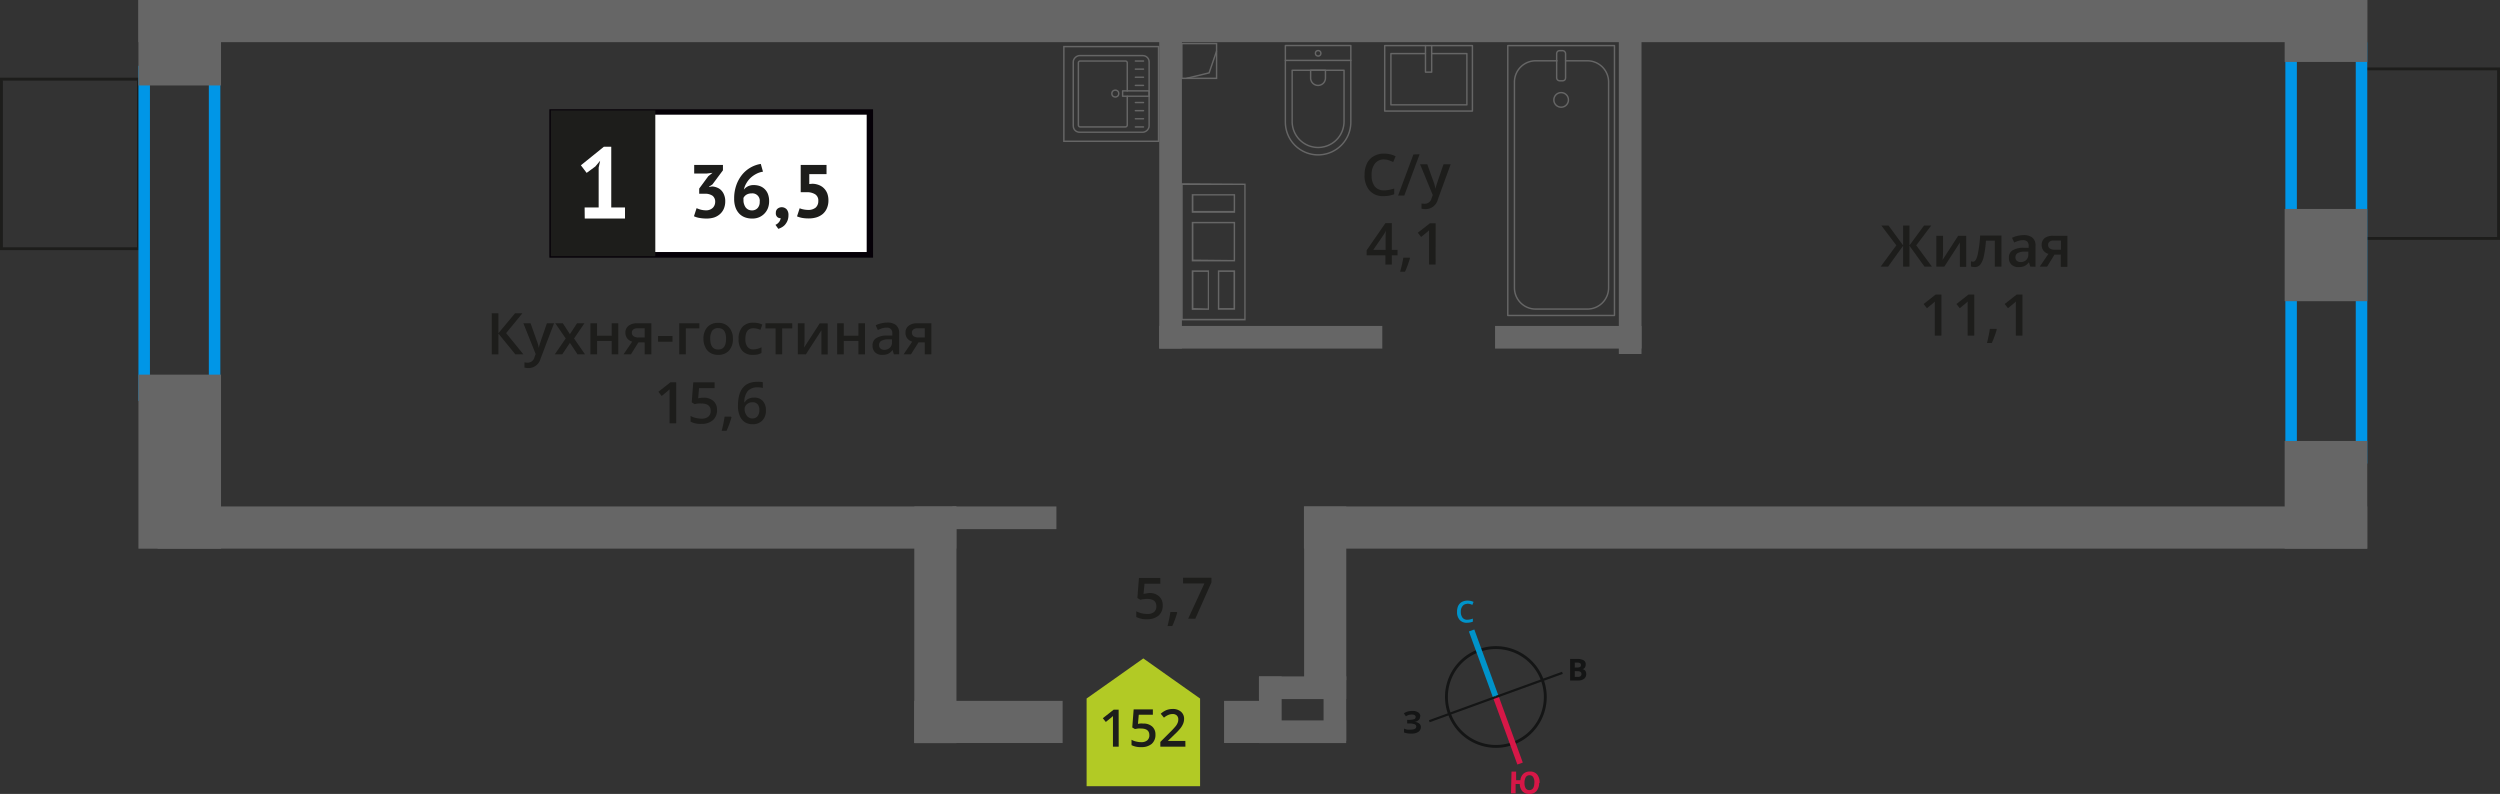 <svg xmlns="http://www.w3.org/2000/svg" width="434.68" height="138.04" viewBox="0 0 434.68 138.04"><rect x="0" y="0" width="434.68" height="138.04" fill="#333333" stroke="none"/><defs><style>.cls-1,.cls-10,.cls-16,.cls-2,.cls-3,.cls-7{fill:none;}.cls-1{stroke:#141515;}.cls-1,.cls-10,.cls-2,.cls-3,.cls-7{stroke-miterlimit:10;}.cls-1,.cls-14,.cls-7{stroke-width:0.5px;}.cls-2{stroke:#0093ca;}.cls-3{stroke:#d61747;}.cls-4{fill:#141515;}.cls-5{fill:#0093ca;}.cls-6{fill:#d61747;}.cls-14,.cls-7{stroke:#1d1d1b;}.cls-8{fill:#0096e7;}.cls-9{fill:#666;}.cls-10,.cls-16{stroke:#666;stroke-width:0.25px;}.cls-11,.cls-14{fill:#1d1d1b;}.cls-12{fill:#fff;}.cls-13{fill:#050007;}.cls-14{stroke-miterlimit:22.93;}.cls-15{fill:#b2ca25;fill-rule:evenodd;}.cls-16{stroke-linecap:round;stroke-linejoin:round;}</style></defs><g id="walls"><path class="cls-1" d="M257.15,113.12a8.59,8.59,0,1,1-5.13,11,8.56,8.56,0,0,1,5.13-11Z"/><line class="cls-2" x1="255.87" y1="109.62" x2="260.09" y2="121.19"/><line class="cls-3" x1="264.3" y1="132.76" x2="260.09" y2="121.19"/><polygon class="cls-4" points="248.44 125.22 260.02 121 260.15 121.37 248.58 125.58 248.44 125.22"/><polygon class="cls-4" points="271.59 116.8 260.02 121 260.15 121.37 271.73 117.17 271.59 116.8"/><path class="cls-5" d="M255.1,105a1,1,0,0,0-.83.41,1.61,1.61,0,0,0-.28,1,1.67,1.67,0,0,0,.31,1,1,1,0,0,0,.86.34,1.78,1.78,0,0,0,.47-.06,3.47,3.47,0,0,0,.46-.13v.53a2.78,2.78,0,0,1-1,.19,1.59,1.59,0,0,1-1.28-.48,2,2,0,0,1-.47-1.42,2.45,2.45,0,0,1,.18-1,1.58,1.58,0,0,1,.61-.69,2,2,0,0,1,1-.26,2.55,2.55,0,0,1,1.08.22l-.21.53a2.66,2.66,0,0,0-.41-.16,2.32,2.32,0,0,0-.46-.06Z"/><path class="cls-6" d="M267.61,136.15a2.13,2.13,0,0,1-.48,1.42,1.52,1.52,0,0,1-1.26.47,1.55,1.55,0,0,1-1.16-.45,1.88,1.88,0,0,1-.46-1.27h-.73l0,1.62-.8,0,.09-3.78.8,0,0,1.49.75,0a1.71,1.71,0,0,1,.54-1.14,1.65,1.65,0,0,1,1.16-.36,1.52,1.52,0,0,1,1.23.54,2.12,2.12,0,0,1,.4,1.45Zm-2.54-.06a1.8,1.8,0,0,0,.19.95.73.73,0,0,0,.62.34c.58,0,.88-.4.9-1.25a1.67,1.67,0,0,0-.2-1,.71.71,0,0,0-.62-.34.76.76,0,0,0-.65.31,1.87,1.87,0,0,0-.24,1Z"/><path class="cls-4" d="M273,114.57h1.19a2.31,2.31,0,0,1,1.15.23.76.76,0,0,1,.37.73,1,1,0,0,1-.15.56.62.62,0,0,1-.43.25v0a.8.8,0,0,1,.51.29,1,1,0,0,1,.16.59,1,1,0,0,1-.37.8,1.63,1.63,0,0,1-1,.3H273Zm.81,1.49h.46a.91.91,0,0,0,.47-.1.37.37,0,0,0,.14-.34.35.35,0,0,0-.15-.31.93.93,0,0,0-.51-.1h-.41Zm0,.63v1h.51a.74.74,0,0,0,.49-.12.49.49,0,0,0,.16-.39c0-.3-.22-.47-.66-.48Z"/><path class="cls-4" d="M246.92,124.6a.77.77,0,0,1-.27.6,1.14,1.14,0,0,1-.69.31h0a1.54,1.54,0,0,1,.8.29.76.76,0,0,1,.29.61,1,1,0,0,1-.42.83,2,2,0,0,1-1.17.31,3.59,3.59,0,0,1-1.34-.19v-.68a3,3,0,0,0,.57.18,3.2,3.2,0,0,0,.61,0c.63,0,.95-.18.95-.55a.42.42,0,0,0-.31-.39,2.58,2.58,0,0,0-.91-.13h-.36v-.63H245a3,3,0,0,0,.88-.11.43.43,0,0,0,.27-.39.38.38,0,0,0-.18-.31.89.89,0,0,0-.52-.11,1.82,1.82,0,0,0-1,.31l-.36-.52a2.5,2.5,0,0,1,.7-.33,3.73,3.73,0,0,1,.79-.09,1.71,1.71,0,0,1,1,.25.8.8,0,0,1,.38.67Z"/></g><g id="bathroon"><rect class="cls-7" x="407.78" y="14.81" width="29.48" height="23.82" transform="translate(395.8 449.24) rotate(-90)"/><rect class="cls-7" x="-2.58" y="16.59" width="29.48" height="23.82" transform="translate(-16.34 40.66) rotate(-90)"/><path class="cls-8" d="M409.6,9.34V78.6H399.36V9.34H409.6m2-2H397.36V80.6H411.6V7.34Z"/><path class="cls-8" d="M36.31,13.44V67.7H26.07V13.44H36.31m2-2H24.07V69.7H38.31V11.44Z"/><rect class="cls-9" x="396.4" y="37.16" width="16.04" height="14.36" transform="translate(360.08 448.77) rotate(-90)"/><rect class="cls-9" x="395.06" y="78.85" width="18.72" height="14.36" transform="translate(318.39 490.45) rotate(-90)"/><rect class="cls-9" x="399.04" y="-1.8" width="10.77" height="14.36" transform="translate(399.04 409.81) rotate(-90)"/><rect class="cls-9" x="23.82" y="0.25" width="14.86" height="14.36" transform="translate(23.82 38.68) rotate(-90)"/><rect class="cls-9" x="16.12" y="73.08" width="30.26" height="14.36" transform="translate(-49.01 111.52) rotate(-90)"/><rect class="cls-9" x="24.07" width="387.53" height="7.33"/><rect class="cls-9" x="226.73" y="88.06" width="184.88" height="7.33" transform="translate(638.33 183.45) rotate(180)"/><rect class="cls-9" x="27.41" y="88.06" width="138.88" height="7.33" transform="translate(193.69 183.45) rotate(180)"/><rect class="cls-9" x="165.61" y="88.06" width="18.08" height="3.94" transform="translate(349.29 180.06) rotate(-180)"/><rect class="cls-9" x="201.56" y="56.68" width="38.78" height="3.94" transform="translate(441.9 117.29) rotate(180)"/><rect class="cls-9" x="259.95" y="56.68" width="25.46" height="3.94" transform="translate(545.36 117.29) rotate(180)"/><rect class="cls-9" x="254.96" y="31.09" width="56.98" height="3.94" transform="translate(316.5 -250.39) rotate(90)"/><rect class="cls-9" x="175.5" y="30.62" width="56.04" height="3.94" transform="translate(236.12 -170.94) rotate(90)"/><rect class="cls-9" x="142.05" y="104.96" width="41.14" height="7.33" transform="translate(271.26 -53.98) rotate(90)"/><rect class="cls-9" x="158.95" y="121.86" width="25.81" height="7.33"/><rect class="cls-9" x="212.83" y="121.86" width="8.04" height="7.33"/><rect class="cls-9" x="215.3" y="99.49" width="30.2" height="7.33" transform="matrix(0, 1, -1, 0, 333.57, -127.23)"/><path class="cls-9" d="M205.63,32.17h10.71v1.58h0V37h0v1.58h0v6.88h0V47h0v6.85h0v1.58h-10.7V53.88h0V47h0V45.45h0V37h0V32.17M214.75,37V33.75h-7.54V37h7.54m-7.54,8.45h7.54V38.58h-7.54v6.87m0,8.43h3V47h-3v6.85m7.54,0V47h-3v6.85h3m-9.37-22V34h0v2.75h0v2.08h0V45.2h0v2.08h0v6.35h0v2.08h11.2V53.63h0V47.28h0V45.21h0V38.83h0V36.75h0V34h0V31.92Zm9.12,4.83h-7V34h7v2.75Zm-7,8.45V38.83h7V45.2Zm0,8.43V47.28H210v6.35Zm7,0H212V47.28h2.47v6.35Z"/><rect class="cls-9" x="218.9" y="117.62" width="15.16" height="3.94" transform="translate(452.96 239.17) rotate(-180)"/><rect class="cls-9" x="218.9" y="125.26" width="15.16" height="3.94" transform="translate(452.96 254.46) rotate(-180)"/><rect class="cls-9" x="215.27" y="121.25" width="11.2" height="3.94" transform="translate(97.65 344.09) rotate(-90)"/><rect class="cls-9" x="226.5" y="121.25" width="11.2" height="3.94" transform="translate(108.88 355.32) rotate(-90)"/><rect class="cls-10" x="205.49" y="7.59" width="6.04" height="6.04" transform="translate(417.02 21.21) rotate(-180)"/><polyline class="cls-10" points="211.53 8.89 210.23 12.67 206.29 13.62"/><path class="cls-11" d="M91,61.61H89.6L86.66,58v3.62H85.5V54.47h1.16v3.46l2.89-3.46h1.28L88,57.92Z"/><path class="cls-11" d="M91,56.21h1.25l1.09,3.06a5.7,5.7,0,0,1,.34,1.23h0a4.87,4.87,0,0,1,.17-.65c.07-.26.49-1.47,1.24-3.64h1.24L94,62.33A2.19,2.19,0,0,1,91.93,64a3.57,3.57,0,0,1-.74-.08V63a2.55,2.55,0,0,0,.59.06,1.2,1.2,0,0,0,1.16-1l.2-.5Z"/><path class="cls-11" d="M98.36,58.85l-1.81-2.64h1.31l1.23,1.89,1.24-1.89h1.29l-1.81,2.64,1.91,2.76h-1.3l-1.33-2-1.33,2h-1.3Z"/><path class="cls-11" d="M103.81,56.21v2.16h2.55V56.21h1.14v5.4h-1.14V59.28h-2.55v2.33h-1.15v-5.4Z"/><path class="cls-11" d="M109.7,61.61h-1.29l1.51-2.21a1.64,1.64,0,0,1-.86-.56,1.6,1.6,0,0,1-.32-1,1.46,1.46,0,0,1,.55-1.2,2.32,2.32,0,0,1,1.49-.43h2.47v5.4h-1.16V59.53H111Zm.16-3.76a.7.7,0,0,0,.32.62,1.49,1.49,0,0,0,.84.21h1.07v-1.6h-1.25a1.1,1.1,0,0,0-.72.2A.68.68,0,0,0,109.86,57.85Z"/><path class="cls-11" d="M114.42,59.42v-1h2.51v1Z"/><path class="cls-11" d="M121.6,56.21v.89h-2.35v4.51H118.1v-5.4Z"/><path class="cls-11" d="M127.43,58.9a2.94,2.94,0,0,1-.68,2.06,2.43,2.43,0,0,1-1.89.74,2.57,2.57,0,0,1-1.34-.34,2.13,2.13,0,0,1-.89-1,3.29,3.29,0,0,1-.32-1.48,2.91,2.91,0,0,1,.68-2,2.41,2.41,0,0,1,1.9-.74,2.37,2.37,0,0,1,1.85.75A2.91,2.91,0,0,1,127.43,58.9Zm-3.94,0c0,1.24.47,1.87,1.39,1.87s1.36-.63,1.36-1.87-.46-1.85-1.37-1.85a1.2,1.2,0,0,0-1.05.47A2.43,2.43,0,0,0,123.49,58.9Z"/><path class="cls-11" d="M130.92,61.7a2.33,2.33,0,0,1-1.86-.71,3,3,0,0,1-.64-2.05,3,3,0,0,1,.67-2.1,2.44,2.44,0,0,1,1.92-.73,3.62,3.62,0,0,1,1.54.32l-.34.92a3.48,3.48,0,0,0-1.21-.28c-.93,0-1.4.62-1.4,1.86a2.23,2.23,0,0,0,.35,1.36,1.22,1.22,0,0,0,1,.46,3,3,0,0,0,1.45-.38v1a2.67,2.67,0,0,1-.66.26A4.16,4.16,0,0,1,130.92,61.7Z"/><path class="cls-11" d="M137.75,56.21v.89H136v4.51h-1.15V57.1h-1.76v-.89Z"/><path class="cls-11" d="M139.89,56.21V59c0,.32,0,.79-.08,1.42l2.71-4.19h1.4v5.4h-1.1V58.89c0-.15,0-.39,0-.73s0-.58,0-.73l-2.7,4.18h-1.4v-5.4Z"/><path class="cls-11" d="M146.71,56.21v2.16h2.54V56.21h1.15v5.4h-1.15V59.28h-2.54v2.33h-1.15v-5.4Z"/><path class="cls-11" d="M155.42,61.61l-.23-.76h0a2.2,2.2,0,0,1-.79.68,2.45,2.45,0,0,1-1,.17,1.69,1.69,0,0,1-1.24-.43,1.58,1.58,0,0,1-.45-1.21,1.43,1.43,0,0,1,.62-1.26,3.54,3.54,0,0,1,1.89-.46l.93,0V58a1.12,1.12,0,0,0-.24-.78,1,1,0,0,0-.75-.25,2.67,2.67,0,0,0-.8.12,6.52,6.52,0,0,0-.73.29l-.37-.82a4,4,0,0,1,1-.35,4.45,4.45,0,0,1,1-.12,2.31,2.31,0,0,1,1.55.45,1.76,1.76,0,0,1,.53,1.41v3.64Zm-1.71-.78a1.42,1.42,0,0,0,1-.35,1.25,1.25,0,0,0,.38-1V59l-.69,0a2.38,2.38,0,0,0-1.18.27.82.82,0,0,0-.37.74.73.73,0,0,0,.21.56A1,1,0,0,0,153.71,60.83Z"/><path class="cls-11" d="M158.39,61.61h-1.28l1.5-2.21a1.73,1.73,0,0,1-.86-.56,1.59,1.59,0,0,1-.31-1,1.44,1.44,0,0,1,.55-1.2,2.32,2.32,0,0,1,1.49-.43h2.46v5.4h-1.15V59.53H159.7Zm.17-3.76a.7.7,0,0,0,.31.62,1.53,1.53,0,0,0,.85.21h1.07v-1.6h-1.25a1.13,1.13,0,0,0-.73.2A.67.67,0,0,0,158.56,57.85Z"/><path class="cls-11" d="M117.57,73.61h-1.15V69c0-.55,0-1,0-1.31-.07.08-.17.16-.28.26l-1.09.9-.58-.73,2.1-1.65h1Z"/><path class="cls-11" d="M122.33,69.15a2.45,2.45,0,0,1,1.71.57,2,2,0,0,1,.63,1.56,2.26,2.26,0,0,1-.72,1.78,2.91,2.91,0,0,1-2,.64,3.82,3.82,0,0,1-1.88-.38v-1a3.75,3.75,0,0,0,.91.35,4.19,4.19,0,0,0,1,.12,1.77,1.77,0,0,0,1.18-.35,1.26,1.26,0,0,0,.41-1c0-.86-.55-1.28-1.63-1.28a4.21,4.21,0,0,0-.57,0,5.74,5.74,0,0,0-.59.11l-.51-.31.27-3.48h3.71v1h-2.7l-.16,1.77.42-.07A3.39,3.39,0,0,1,122.33,69.15Z"/><path class="cls-11" d="M127.19,72.56a17,17,0,0,1-.86,2.34h-.85a22.57,22.57,0,0,0,.51-2.46h1.12Z"/><path class="cls-11" d="M128.31,70.57c0-2.8,1.13-4.19,3.41-4.19a4,4,0,0,1,.91.08v1a2.85,2.85,0,0,0-.86-.11,2.27,2.27,0,0,0-1.73.61,3,3,0,0,0-.62,2h.06a1.59,1.59,0,0,1,.64-.62,2.17,2.17,0,0,1,1-.21,1.92,1.92,0,0,1,1.51.59,2.33,2.33,0,0,1,.54,1.62,2.42,2.42,0,0,1-.62,1.77,2.25,2.25,0,0,1-1.71.65,2.46,2.46,0,0,1-1.34-.36,2.42,2.42,0,0,1-.87-1.08A4.29,4.29,0,0,1,128.31,70.57Zm2.49,2.19a1.15,1.15,0,0,0,.91-.38,1.69,1.69,0,0,0,.32-1.09,1.46,1.46,0,0,0-.3-1,1.13,1.13,0,0,0-.9-.35,1.46,1.46,0,0,0-.69.16,1.21,1.21,0,0,0-.49.43,1,1,0,0,0-.18.57,1.81,1.81,0,0,0,.37,1.16A1.18,1.18,0,0,0,130.8,72.76Z"/><rect class="cls-12" x="96.02" y="19.44" width="54.7" height="24.87"/><path class="cls-13" d="M150.71,19.94H96.61V43.82h54.1ZM96.07,19H151.8V44.8H95.52V19Z"/><rect class="cls-14" x="96.01" y="19.44" width="17.68" height="24.87"/><path class="cls-11" d="M122.69,36.57a1.67,1.67,0,0,0,1.24-.43,1.46,1.46,0,0,0,.42-1,1.32,1.32,0,0,0-.44-1.09,2.23,2.23,0,0,0-1.4-.36h-.94v-.9l1.58-2.15.74-.59-1,.12h-2.19V28.68h5v.93l-1.84,2.47-.57.35v.07l.55-.08a2.64,2.64,0,0,1,.87.21,2,2,0,0,1,.71.48,2.3,2.3,0,0,1,.49.8,2.78,2.78,0,0,1,.19,1.08,3.19,3.19,0,0,1-.26,1.33,2.64,2.64,0,0,1-.7.94,3,3,0,0,1-1,.56,4.49,4.49,0,0,1-1.3.18,7,7,0,0,1-1.18-.1,3.6,3.6,0,0,1-1-.3l.46-1.41a4.15,4.15,0,0,0,.75.27A3.74,3.74,0,0,0,122.69,36.57Z"/><path class="cls-11" d="M133.73,35a3.31,3.31,0,0,1-.21,1.19A2.84,2.84,0,0,1,132,37.77a3,3,0,0,1-1.22.23,3.56,3.56,0,0,1-1.25-.21,2.63,2.63,0,0,1-1-.65,3.06,3.06,0,0,1-.65-1.08,4.42,4.42,0,0,1-.23-1.52,6.86,6.86,0,0,1,.37-2.33,6.14,6.14,0,0,1,1-1.82,5.28,5.28,0,0,1,3.26-1.89l.38,1.35a3.61,3.61,0,0,0-1.2.4,4.43,4.43,0,0,0-1,.72,4.25,4.25,0,0,0-.71.93,3.43,3.43,0,0,0-.41,1.07,2.18,2.18,0,0,1,.67-.56,2.2,2.2,0,0,1,1.05-.23,3.14,3.14,0,0,1,1.08.18,2.36,2.36,0,0,1,.85.55,2.4,2.4,0,0,1,.55.88A3.44,3.44,0,0,1,133.73,35Zm-1.64.09a1.28,1.28,0,0,0-1.44-1.46,1.65,1.65,0,0,0-.88.23,1.36,1.36,0,0,0-.5.55,1.29,1.29,0,0,0,0,.25v.21a1.91,1.91,0,0,0,.1.62,2.14,2.14,0,0,0,.26.55,1.41,1.41,0,0,0,.45.39,1.37,1.37,0,0,0,.66.15,1.28,1.28,0,0,0,1-.42A1.52,1.52,0,0,0,132.09,35.08Z"/><path class="cls-11" d="M134.9,37a.88.88,0,0,1,.29-.71,1.17,1.17,0,0,1,1.59.11,1.46,1.46,0,0,1,.31,1,2.57,2.57,0,0,1-.18,1,2.71,2.71,0,0,1-.45.71,2.17,2.17,0,0,1-.58.44,3.07,3.07,0,0,1-.55.24l-.5-.7a1.46,1.46,0,0,0,.61-.47,1.23,1.23,0,0,0,.29-.69.75.75,0,0,1-.57-.19A.85.85,0,0,1,134.9,37Z"/><path class="cls-11" d="M140.51,36.5a2,2,0,0,0,1.32-.41,1.51,1.51,0,0,0,.45-1.15,1.27,1.27,0,0,0-.53-1.15,2.66,2.66,0,0,0-1.53-.37l-1,0V28.68h4.49v1.6h-3V32l.54-.05a3.23,3.23,0,0,1,1.15.23,2.46,2.46,0,0,1,.88.58,2.61,2.61,0,0,1,.57.9,3.44,3.44,0,0,1,.19,1.18,3.37,3.37,0,0,1-.26,1.36,2.75,2.75,0,0,1-.72,1,3.19,3.19,0,0,1-1.09.59,4.63,4.63,0,0,1-1.37.19,6.6,6.6,0,0,1-1.12-.09,4.38,4.38,0,0,1-.9-.27l.46-1.41a3.18,3.18,0,0,0,.66.2A4.37,4.37,0,0,0,140.51,36.5Z"/><path class="cls-12" d="M101.65,36.07h2.44V29.14l.26-1.19-.84,1L102,30.06l-1-1.32,4-3.23h1.28V36.07h2.39V38h-7Z"/><path class="cls-11" d="M329.72,42.66l-2.61-3.45h1.25l2.54,3.46V39.21H332v3.46l2.54-3.46h1.25l-2.61,3.45,2.72,3.69h-1.29L332,42.73v3.62H330.9V42.73l-2.61,3.62H327Z"/><path class="cls-11" d="M337.84,41v2.77c0,.32,0,.79-.08,1.42L340.47,41h1.4v5.4h-1.1V43.63c0-.15,0-.39,0-.73s0-.58,0-.73l-2.7,4.18h-1.4V41Z"/><path class="cls-11" d="M348,46.35h-1.16v-4.5H345.3a17.91,17.91,0,0,1-.37,2.71,3.64,3.64,0,0,1-.6,1.43,1.2,1.2,0,0,1-1,.44,1.67,1.67,0,0,1-.63-.1v-.9a1.15,1.15,0,0,0,.36.07c.33,0,.59-.38.78-1.12a21.33,21.33,0,0,0,.45-3.43H348Z"/><path class="cls-11" d="M353,46.35l-.23-.75h0a2.26,2.26,0,0,1-.79.67,2.45,2.45,0,0,1-1,.17,1.73,1.73,0,0,1-1.25-.43,1.62,1.62,0,0,1-.44-1.21,1.41,1.41,0,0,1,.62-1.26,3.54,3.54,0,0,1,1.89-.46l.93,0v-.29a1.12,1.12,0,0,0-.24-.78,1,1,0,0,0-.75-.25,2.67,2.67,0,0,0-.8.12,5.84,5.84,0,0,0-.73.29l-.37-.82a4,4,0,0,1,1-.35,4.45,4.45,0,0,1,1-.12,2.33,2.33,0,0,1,1.55.45,1.76,1.76,0,0,1,.53,1.41v3.64Zm-1.71-.78a1.43,1.43,0,0,0,1-.35,1.29,1.29,0,0,0,.38-1v-.47l-.69,0a2.38,2.38,0,0,0-1.18.27.82.82,0,0,0-.37.74.73.73,0,0,0,.21.56A1,1,0,0,0,351.26,45.57Z"/><path class="cls-11" d="M355.94,46.35h-1.28l1.5-2.21a1.67,1.67,0,0,1-.86-.56,1.59,1.59,0,0,1-.31-1,1.46,1.46,0,0,1,.54-1.2A2.37,2.37,0,0,1,357,41h2.46v5.4h-1.15V44.27h-1.09Zm.17-3.76a.7.7,0,0,0,.31.62,1.51,1.51,0,0,0,.85.21h1.07v-1.6h-1.25a1.11,1.11,0,0,0-.73.2A.67.67,0,0,0,356.11,42.59Z"/><path class="cls-11" d="M337.56,58.35h-1.15V53.74c0-.55,0-1,0-1.31a3.49,3.49,0,0,1-.27.26l-1.1.9-.58-.73,2.1-1.65h1Z"/><path class="cls-11" d="M343.27,58.35h-1.15V53.74c0-.55,0-1,0-1.31-.07.08-.17.16-.28.26l-1.09.9-.58-.73,2.1-1.65h1Z"/><path class="cls-11" d="M347.18,57.3a17,17,0,0,1-.86,2.34h-.84a25,25,0,0,0,.5-2.46h1.13Z"/><path class="cls-11" d="M351.65,58.35H350.5V53.74c0-.55,0-1,0-1.31l-.28.26-1.09.9-.58-.73,2.1-1.65h1Z"/><path class="cls-11" d="M240.65,27.72a1.93,1.93,0,0,0-1.58.71,3,3,0,0,0-.58,2,3.13,3.13,0,0,0,.55,2,2,2,0,0,0,1.61.67,4.31,4.31,0,0,0,.88-.09,8.2,8.2,0,0,0,.88-.23v1a5.37,5.37,0,0,1-1.9.32,3.05,3.05,0,0,1-2.41-1,4,4,0,0,1-.84-2.72,4.44,4.44,0,0,1,.41-1.95,2.85,2.85,0,0,1,1.18-1.27,3.52,3.52,0,0,1,1.81-.45,4.44,4.44,0,0,1,2,.46l-.42,1a7.52,7.52,0,0,0-.76-.3A2.7,2.7,0,0,0,240.65,27.72Z"/><path class="cls-11" d="M246.83,26.82,244.17,34h-1.08l2.66-7.14Z"/><path class="cls-11" d="M246.91,28.56h1.25l1.1,3.06a6.67,6.67,0,0,1,.33,1.23h0a5.46,5.46,0,0,1,.16-.65c.08-.25.49-1.47,1.24-3.64h1.24L250,34.68a2.19,2.19,0,0,1-2.1,1.68,3.05,3.05,0,0,1-.74-.08v-.91a2.61,2.61,0,0,0,.59.06,1.22,1.22,0,0,0,1.17-1l.2-.51Z"/><path class="cls-11" d="M243,44.4h-1V46h-1.12V44.4h-3.26v-.88l3.26-4.72H242v4.65h1Zm-2.08-.95V41.66c0-.64,0-1.16.05-1.57h0a5.36,5.36,0,0,1-.43.78l-1.77,2.58Z"/><path class="cls-11" d="M245.15,44.91a17.41,17.41,0,0,1-.86,2.34h-.85A22.42,22.42,0,0,0,244,44.8h1.12Z"/><path class="cls-11" d="M249.61,46h-1.14V41.35c0-.55,0-1,0-1.31a3.71,3.71,0,0,1-.28.26c-.11.1-.47.4-1.1.9l-.57-.73,2.1-1.65h1Z"/><path class="cls-11" d="M199.82,103.11a2.45,2.45,0,0,1,1.71.57,2,2,0,0,1,.63,1.56,2.26,2.26,0,0,1-.71,1.79,3,3,0,0,1-2,.64,3.84,3.84,0,0,1-1.88-.39v-1a3.52,3.52,0,0,0,.91.35,4.2,4.2,0,0,0,1,.12,1.79,1.79,0,0,0,1.18-.34,1.26,1.26,0,0,0,.4-1c0-.85-.54-1.28-1.63-1.28a4.72,4.72,0,0,0-.57.05c-.22,0-.42.06-.59.1l-.51-.3.27-3.49h3.72v1H199l-.17,1.77.42-.07A5,5,0,0,1,199.82,103.11Z"/><path class="cls-11" d="M204.68,106.52a15,15,0,0,1-.86,2.34H203a24.85,24.85,0,0,0,.5-2.45h1.13Z"/><path class="cls-11" d="M206.59,107.57l2.82-6.12H205.7v-1h4.94v.8l-2.81,6.33Z"/><polygon class="cls-15" points="208.66 121.45 208.65 121.45 203.72 117.97 198.79 114.48 193.86 117.97 188.93 121.45 188.93 121.45 188.93 121.45 188.93 136.7 208.66 136.7 208.66 121.45 208.66 121.45"/><path class="cls-11" d="M194.51,129.82h-1v-4.15c0-.5,0-.89,0-1.18a2.71,2.71,0,0,1-.24.23l-1,.81-.52-.65,1.89-1.49h.86Z"/><path class="cls-11" d="M198.8,125.81a2.19,2.19,0,0,1,1.53.51,1.79,1.79,0,0,1,.57,1.4,2.05,2.05,0,0,1-.64,1.61,2.67,2.67,0,0,1-1.83.57,3.47,3.47,0,0,1-1.69-.34v-.94a2.79,2.79,0,0,0,.81.31,3.44,3.44,0,0,0,.86.11,1.56,1.56,0,0,0,1.06-.31,1.11,1.11,0,0,0,.37-.91c0-.77-.49-1.15-1.47-1.15a3.44,3.44,0,0,0-.51,0l-.53.09-.46-.27.24-3.14h3.34v.92H198l-.14,1.59.37-.06A4.22,4.22,0,0,1,198.8,125.81Z"/><path class="cls-11" d="M206.11,129.82h-4.36V129l1.66-1.66a13.28,13.28,0,0,0,1-1.07,2.34,2.34,0,0,0,.35-.59,1.44,1.44,0,0,0,.11-.59.9.9,0,0,0-.26-.69,1,1,0,0,0-.72-.25,1.87,1.87,0,0,0-.71.14,3,3,0,0,0-.8.49l-.56-.68a3.49,3.49,0,0,1,1-.64,3,3,0,0,1,1.08-.19,2.11,2.11,0,0,1,1.43.47,1.58,1.58,0,0,1,.55,1.26,2.26,2.26,0,0,1-.16.82,3.5,3.5,0,0,1-.48.81,11,11,0,0,1-1.07,1.12l-1.12,1.08v0h3.05Z"/><rect class="cls-16" x="262.16" y="7.92" width="18.55" height="46.92" transform="translate(542.87 62.77) rotate(-180)"/><rect class="cls-16" x="270.66" y="8.81" width="1.55" height="5.24" rx="0.49" transform="translate(542.87 22.86) rotate(180)"/><path class="cls-16" d="M272.21,10.57H276a3.69,3.69,0,0,1,3.69,3.69V50.05A3.69,3.69,0,0,1,276,53.74H267a3.69,3.69,0,0,1-3.68-3.69V14.26A3.69,3.69,0,0,1,267,10.57h3.71"/><circle class="cls-16" cx="271.44" cy="17.37" r="1.27"/><path class="cls-16" d="M219.68,11.74H233a5.69,5.69,0,0,1,5.69,5.69v0A5.69,5.69,0,0,1,233,23.12H219.68a0,0,0,0,1,0,0V11.74A0,0,0,0,1,219.68,11.74Z" transform="translate(246.61 -211.76) rotate(90)"/><path class="cls-16" d="M222.47,14.42h8.91a4.51,4.51,0,0,1,4.51,4.51v0a4.51,4.51,0,0,1-4.51,4.51h-8.91a0,0,0,0,1,0,0v-9a0,0,0,0,1,0,0Z" transform="translate(248.11 -210.25) rotate(90)"/><path class="cls-16" d="M227.87,12.25h1.34a1.29,1.29,0,0,1,1.29,1.29v0a1.29,1.29,0,0,1-1.29,1.29h-1.34a0,0,0,0,1,0,0V12.25A0,0,0,0,1,227.87,12.25Z" transform="translate(242.71 -215.65) rotate(90)"/><circle class="cls-16" cx="229.19" cy="9.27" r="0.48"/><line class="cls-16" x1="234.88" y1="10.5" x2="223.49" y2="10.5"/><rect class="cls-16" x="242.7" y="5.99" width="11.38" height="15.25" transform="translate(262 -234.77) rotate(90)"/><polyline class="cls-16" points="247.85 7.92 247.85 12.54 248.93 12.54 248.93 7.92"/><polyline class="cls-16" points="247.85 9.32 241.84 9.32 241.84 18.23 255.05 18.23 255.05 9.32 248.93 9.32"/><rect class="cls-16" x="186.55" y="9.74" width="13.32" height="13.19" rx="1.09" transform="translate(176.87 209.54) rotate(-90)"/><path class="cls-16" d="M196,15.81V10.92a.32.32,0,0,0-.32-.31h-7.86a.31.31,0,0,0-.32.31V21.75a.32.32,0,0,0,.32.32h7.86a.33.33,0,0,0,.32-.32v-5"/><circle class="cls-16" cx="193.92" cy="16.27" r="0.6"/><rect class="cls-16" x="197.03" y="13.97" width="0.93" height="4.61" transform="translate(181.22 213.76) rotate(-90)"/><line class="cls-16" x1="198.82" y1="22.07" x2="197.41" y2="22.07"/><line class="cls-16" x1="198.82" y1="20.65" x2="197.41" y2="20.65"/><line class="cls-16" x1="198.82" y1="19.24" x2="197.41" y2="19.24"/><line class="cls-16" x1="198.82" y1="17.83" x2="197.41" y2="17.83"/><line class="cls-16" x1="198.82" y1="14.85" x2="197.41" y2="14.85"/><line class="cls-16" x1="198.82" y1="13.43" x2="197.41" y2="13.43"/><line class="cls-16" x1="198.82" y1="12.02" x2="197.41" y2="12.02"/><line class="cls-16" x1="198.82" y1="10.61" x2="197.41" y2="10.61"/><path class="cls-9" d="M201.31,8.23V24.44H185.1V8.23h16.21m.25-.25H184.85V24.69h16.71V8Z"/></g></svg>